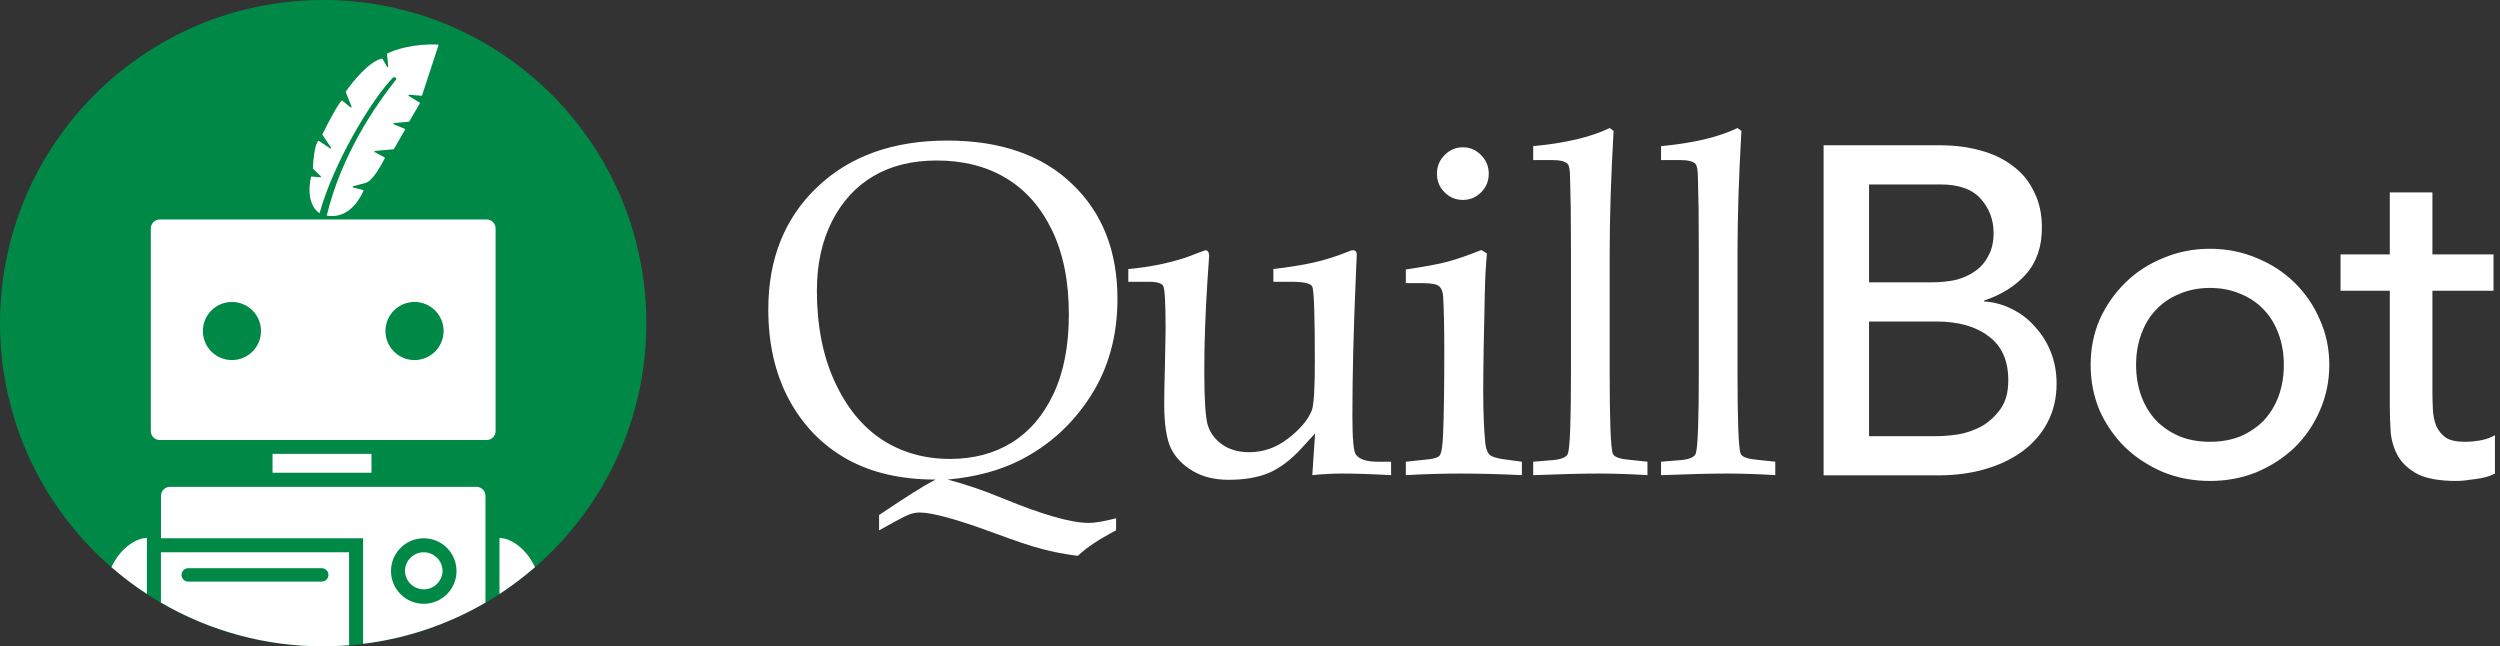 <?xml version="1.0" encoding="UTF-8"?>
<svg width="410px" height="106px" viewBox="0 0 410 106" version="1.1" xmlns="http://www.w3.org/2000/svg" xmlns:xlink="http://www.w3.org/1999/xlink">
    <rect x="0" y="0" width="410" height="106" fill="#333333" stroke="none"/>
    <title>quillbot-alternative-logo</title>
    <g id="Page-1" stroke="none" stroke-width="1" fill="none" fill-rule="evenodd">
        <g id="quillbot-alternative-logo">
            <path d="M155.425,78.65 C158.32,79.41 161.33,80.436 164.452,81.73 C170.974,84.417 175.683,85.76 178.579,85.76 C179.561,85.76 181.047,85.507 183.036,85 L183.036,86.977 C180.216,88.447 178.126,89.842 176.766,91.16 C174.575,90.881 172.598,90.501 170.836,90.02 C169.073,89.563 166.391,88.663 162.79,87.32 C156.847,85.14 152.856,84.05 150.816,84.05 C150.237,84.05 149.62,84.176 148.966,84.43 C148.336,84.683 146.737,85.532 144.168,86.977 L144.168,84.467 C148.474,81.552 151.559,79.613 153.423,78.649 C147.732,78.649 142.872,77.521 138.843,75.265 C134.814,72.983 131.666,69.738 129.4,65.53 C127.133,61.321 126,56.39 126,50.737 C126,42.473 128.669,35.793 134.008,30.697 C139.346,25.601 146.46,23.053 155.349,23.053 C164.062,23.053 170.886,25.423 175.822,30.165 C180.782,34.88 183.263,41.167 183.263,49.026 C183.263,55.06 181.802,60.358 178.881,64.921 C175.985,69.459 172.183,72.945 167.474,75.379 C164.1,77.129 160.083,78.219 155.425,78.649 L155.425,78.65 Z M133.97,47.656 C133.97,53.36 134.939,58.329 136.878,62.563 C138.817,66.796 141.411,69.978 144.659,72.108 C147.908,74.212 151.622,75.264 155.802,75.264 C159.68,75.264 163.067,74.364 165.963,72.564 C168.859,70.764 171.138,68.089 172.8,64.54 C174.462,60.991 175.293,56.656 175.293,51.535 C175.293,46.16 174.374,41.572 172.535,37.769 C170.697,33.966 168.179,31.114 164.981,29.213 C161.783,27.286 157.993,26.323 153.612,26.323 C149.608,26.323 146.158,27.173 143.262,28.871 C140.366,30.569 138.087,33.054 136.425,36.324 C134.788,39.594 133.97,43.372 133.97,47.656 L133.97,47.656 Z M215.22,77.927 L215.673,71.082 L213.444,73.516 C211.707,75.417 209.931,76.761 208.118,77.546 C206.331,78.307 204.115,78.687 201.47,78.687 C199.204,78.687 197.253,78.206 195.616,77.242 C193.979,76.279 192.783,75.037 192.027,73.516 C191.297,71.969 190.932,69.536 190.932,66.214 C190.932,64.49 190.97,62.488 191.045,60.206 L191.159,54.084 C191.159,49.799 191.033,47.416 190.781,46.934 C190.554,46.453 189.761,46.212 188.401,46.212 L185.04,46.212 L185.04,44.121 C188.464,43.816 191.625,43.182 194.52,42.219 L197.655,41.04 C198.084,41.04 198.298,41.357 198.298,41.991 L198.033,45.87 C197.681,51.244 197.504,56.239 197.504,60.853 C197.504,65.466 197.693,68.42 198.071,69.713 C198.449,70.98 199.242,72.045 200.451,72.907 C201.659,73.744 203.132,74.162 204.87,74.162 C207.212,74.162 209.352,73.402 211.291,71.88 C213.255,70.36 214.54,68.826 215.144,67.28 C215.471,66.392 215.635,63.717 215.635,59.255 C215.635,51.751 215.497,47.67 215.22,47.011 C214.968,46.478 213.835,46.212 211.82,46.212 L208.836,46.212 L208.836,44.121 C211.43,43.816 213.633,43.461 215.446,43.056 C217.259,42.65 219.173,42.042 221.188,41.231 C221.439,41.104 221.666,41.041 221.868,41.041 C222.296,41.041 222.51,41.281 222.51,41.763 L222.359,45.299 C221.981,53.969 221.792,61.6 221.792,68.192 C221.792,71.893 221.981,74.01 222.359,74.542 C222.913,75.328 224.109,75.722 225.947,75.722 L228.138,75.722 L228.138,77.927 C224.99,77.749 222.321,77.661 220.13,77.661 C218.493,77.661 216.856,77.749 215.22,77.927 L215.22,77.927 Z M239.924,24.156 C241.083,24.156 242.077,24.587 242.908,25.449 C243.739,26.286 244.155,27.299 244.155,28.491 C244.155,29.683 243.739,30.697 242.908,31.533 C242.077,32.37 241.083,32.788 239.924,32.788 C238.741,32.788 237.733,32.37 236.902,31.533 C236.071,30.697 235.656,29.683 235.656,28.491 C235.656,27.3 236.071,26.286 236.902,25.449 C237.733,24.587 238.741,24.156 239.924,24.156 Z M242.946,41.002 L243.852,41.572 C243.666,43.659 243.553,45.752 243.513,47.847 C243.336,55.25 243.248,60.713 243.248,64.237 C243.248,67.533 243.361,70.347 243.588,72.679 C243.689,73.592 243.928,74.225 244.306,74.58 C244.683,74.935 245.59,75.201 247.025,75.379 L249.594,75.721 L249.594,77.927 C246.247,77.758 242.897,77.669 239.546,77.661 C236.575,77.661 233.578,77.749 230.557,77.927 L230.557,75.72 L233.805,75.378 C235.064,75.276 235.832,75.048 236.109,74.693 C236.411,74.313 236.6,73.083 236.676,71.005 C236.802,67.785 236.865,63.349 236.865,57.695 C236.865,53.765 236.802,50.736 236.676,48.607 C236.625,47.821 236.399,47.263 235.996,46.934 C235.618,46.604 234.749,46.439 233.39,46.439 L230.557,46.439 L230.557,44.196 C233.629,43.739 235.883,43.321 237.318,42.941 C238.778,42.561 240.654,41.914 242.946,41.001 L242.946,41.002 Z M264.629,21.456 C264.201,28.884 263.987,35.602 263.987,41.611 L263.987,61.157 C263.987,68.914 264.15,73.313 264.478,74.352 C264.654,74.885 265.485,75.227 266.971,75.379 L270.181,75.721 L270.181,77.927 C267.566,77.754 264.946,77.665 262.325,77.661 C259.555,77.661 255.929,77.749 251.446,77.927 L251.446,75.72 L254.695,75.454 C256.13,75.327 256.948,74.96 257.15,74.351 C257.477,73.362 257.641,68.863 257.641,60.851 L257.641,41.421 L257.603,34.119 L257.49,29.138 C257.49,27.896 257.351,27.135 257.074,26.856 C256.671,26.451 255.828,26.248 254.544,26.248 L251.446,26.248 L251.446,23.966 C256.684,23.484 260.864,22.496 263.987,21 L264.629,21.456 L264.629,21.456 Z M285.594,21.456 C285.166,28.884 284.952,35.602 284.952,41.611 L284.952,61.157 C284.952,68.914 285.115,73.313 285.443,74.352 C285.619,74.885 286.45,75.227 287.936,75.379 L291.146,75.721 L291.146,77.927 C288.531,77.754 285.911,77.665 283.29,77.661 C280.52,77.661 276.894,77.749 272.411,77.927 L272.411,75.72 L275.66,75.454 C277.095,75.327 277.913,74.96 278.115,74.351 C278.442,73.362 278.606,68.863 278.606,60.851 L278.606,41.421 L278.568,34.119 L278.455,29.138 C278.455,27.896 278.316,27.135 278.039,26.856 C277.637,26.451 276.793,26.248 275.509,26.248 L272.411,26.248 L272.411,23.966 C277.649,23.484 281.829,22.496 284.952,21 L285.594,21.456 L285.594,21.456 Z" id="Shape" fill="#FFFFFF" fill-rule="nonzero"></path>
            <path d="M299.07,23.826 L318.175,23.826 C320.557,23.826 322.757,24.106 324.776,24.667 C326.847,25.227 328.608,26.069 330.057,27.19 C331.559,28.26 332.724,29.662 333.552,31.395 C334.432,33.077 334.872,35.065 334.872,37.359 C334.872,40.468 333.992,43.016 332.232,45.004 C330.472,46.941 328.193,48.368 325.398,49.286 L325.398,49.439 C327.054,49.541 328.608,49.974 330.057,50.739 C331.488,51.438 332.758,52.427 333.785,53.644 C334.872,54.816 335.727,56.193 336.348,57.773 C336.969,59.353 337.28,61.06 337.28,62.895 C337.28,65.342 336.762,67.508 335.727,69.395 C334.743,71.229 333.371,72.784 331.611,74.058 C329.85,75.332 327.805,76.301 325.475,76.963 C323.145,77.626 320.634,77.957 317.942,77.957 L299.07,77.957 L299.07,23.826 Z M306.525,46.304 L316.699,46.304 C318.097,46.304 319.418,46.177 320.66,45.922 C321.903,45.616 322.99,45.132 323.922,44.469 C324.843,43.819 325.59,42.953 326.097,41.946 C326.666,40.926 326.951,39.678 326.951,38.2 C326.951,36.059 326.252,34.198 324.854,32.618 C323.456,31.038 321.256,30.248 318.253,30.248 L306.525,30.248 L306.525,46.304 L306.525,46.304 Z M306.525,71.534 L317.476,71.534 C318.725,71.525 319.971,71.424 321.204,71.229 C322.565,70.987 323.877,70.522 325.087,69.853 C326.284,69.133 327.316,68.169 328.116,67.023 C328.944,65.852 329.358,64.297 329.358,62.36 C329.358,59.149 328.297,56.753 326.174,55.173 C324.051,53.543 321.178,52.726 317.554,52.726 L306.525,52.726 L306.525,71.535 L306.525,71.534 Z M350.318,59.837 C350.318,61.672 350.603,63.379 351.173,64.96 C351.742,66.489 352.545,67.814 353.58,68.935 C354.616,70.005 355.884,70.872 357.386,71.535 C358.887,72.147 360.57,72.452 362.434,72.452 C364.298,72.452 365.98,72.147 367.482,71.535 C368.983,70.872 370.252,70.005 371.287,68.935 C372.323,67.814 373.125,66.489 373.695,64.96 C374.264,63.38 374.549,61.672 374.549,59.837 C374.549,58.002 374.264,56.32 373.695,54.791 C373.125,53.211 372.323,51.886 371.287,50.815 C370.252,49.694 368.983,48.827 367.482,48.215 C365.98,47.553 364.298,47.222 362.434,47.222 C360.57,47.222 358.887,47.553 357.386,48.216 C355.884,48.827 354.616,49.694 353.58,50.816 C352.545,51.886 351.742,53.211 351.173,54.791 C350.603,56.32 350.318,58.002 350.318,59.837 L350.318,59.837 Z M342.863,59.837 C342.863,57.187 343.355,54.714 344.338,52.421 C345.348,50.164 346.771,48.116 348.532,46.381 C350.292,44.648 352.363,43.297 354.745,42.328 C357.127,41.309 359.69,40.799 362.434,40.799 C365.178,40.799 367.741,41.309 370.122,42.329 C372.504,43.297 374.575,44.648 376.335,46.381 C378.09,48.105 379.489,50.157 380.452,52.421 C381.487,54.714 382.005,57.187 382.005,59.837 C382.005,62.487 381.487,64.985 380.452,67.33 C379.489,69.594 378.09,71.646 376.335,73.37 C374.575,75.052 372.504,76.403 370.122,77.422 C367.741,78.391 365.178,78.875 362.434,78.875 C359.69,78.875 357.127,78.391 354.745,77.422 C352.363,76.402 350.292,75.052 348.532,73.37 C346.771,71.635 345.348,69.587 344.338,67.33 C343.355,64.985 342.863,62.487 342.863,59.837 L342.863,59.837 Z M408.934,47.68 L398.916,47.68 L398.916,64.12 C398.916,65.139 398.942,66.158 398.994,67.178 C399.035,68.093 399.218,68.996 399.537,69.854 C399.9,70.618 400.417,71.255 401.09,71.765 C401.815,72.224 402.851,72.453 404.197,72.453 C405.025,72.453 405.88,72.377 406.76,72.224 C407.605,72.084 408.419,71.799 409.167,71.383 L409.167,77.653 C408.339,78.111 407.252,78.417 405.906,78.57 C404.611,78.774 403.602,78.876 402.877,78.876 C400.184,78.876 398.087,78.519 396.586,77.806 C395.136,77.041 394.049,76.072 393.324,74.9 C392.651,73.728 392.237,72.428 392.082,71 C391.978,69.524 391.926,68.045 391.926,66.566 L391.926,47.68 L383.849,47.68 L383.849,41.717 L391.926,41.717 L391.926,31.548 L398.916,31.548 L398.916,41.717 L408.934,41.717 L408.934,47.68 L408.934,47.68 Z" id="Shape" fill="#FFFFFF" fill-rule="nonzero"></path>
            <path d="M53,106 C82.27,106 106,82.271 106,53.004 C106.009,23.73 82.278,0 53,0 C23.73,0 0,23.729 0,52.996 C0,82.27 23.73,106 53,106 Z" id="Path" fill="#008847" fill-rule="nonzero"></path>
            <path d="M64.291,12.887 C60.703,16.709 54.696,26.762 52.4,34.977 C51.394,34.31 50.25,32.517 51.004,29.032 C51.022,28.98 51.074,28.937 51.126,28.954 L52.521,29.076 C52.625,29.084 52.677,28.954 52.599,28.885 L51.351,27.689 C51.325,27.663 51.307,27.637 51.307,27.611 C51.359,26.328 51.602,23.789 52.166,23.131 C52.2,23.087 52.261,23.087 52.304,23.113 L54.133,24.335 C54.228,24.405 54.35,24.283 54.28,24.188 L52.894,22.134 C52.859,22.108 52.859,22.074 52.876,22.03 C53.682,20.392 55.346,17.15 56.023,16.518 C56.066,16.475 56.118,16.492 56.161,16.518 L57.479,17.61 C57.574,17.68 57.695,17.593 57.652,17.489 L56.707,15.105 C56.699,15.079 56.699,15.036 56.724,15.01 C57.869,13.346 60.573,10.035 62.618,9.62 C62.662,9.602 62.714,9.628 62.74,9.671 L63.468,10.945 C63.52,11.049 63.684,10.997 63.667,10.876 L63.477,8.874 C63.477,8.839 63.485,8.796 63.528,8.77 C64.672,8.172 67.81,7.123 71.805,7.314 C71.883,7.297 71.927,7.366 71.909,7.435 L69.223,15.625 C69.214,15.677 69.162,15.703 69.119,15.703 L67.117,15.539 C66.995,15.521 66.952,15.686 67.047,15.738 L68.807,16.813 C68.867,16.839 68.876,16.908 68.85,16.96 L67.125,19.907 C67.117,19.933 67.073,19.959 67.047,19.959 L64.629,20.175 C64.508,20.192 64.499,20.34 64.603,20.392 L66.363,21.12 C66.432,21.146 66.458,21.215 66.415,21.285 L64.612,24.43 C64.603,24.456 64.56,24.482 64.534,24.482 L61.509,24.752 C61.462,24.754 61.422,24.788 61.412,24.835 C61.402,24.881 61.424,24.928 61.466,24.95 L63.052,25.808 C63.104,25.834 63.121,25.904 63.104,25.956 C62.48,27.186 61.067,29.76 59.871,30.029 L57.921,30.54 C57.817,30.566 57.817,30.731 57.921,30.757 L59.533,31.164 C59.593,31.173 59.637,31.26 59.611,31.312 C58.675,33.357 56.751,35.914 53.587,35.359 C55.537,27.239 59.862,19.49 64.837,13.207 L65,13 C64.983,12.844 64.958,12.67 64.586,12.661 C64.498,12.664 64.417,12.709 64.369,12.783 L64.291,12.887 L64.291,12.887 Z M66.41,93.659 C66.411,91.955 67.791,90.574 69.495,90.573 C71.198,90.576 72.578,91.956 72.581,93.659 C72.529,95.326 71.163,96.65 69.496,96.65 C67.828,96.65 66.462,95.326 66.41,93.659 L66.41,93.659 Z M60.923,74.436 L44.697,74.436 L44.697,77.53 L60.922,77.53 L60.922,74.436 L60.923,74.436 Z M24.733,70.692 L24.733,37.465 C24.733,36.65 25.393,35.991 26.207,35.991 L79.805,35.991 C80.62,35.991 81.278,36.651 81.278,37.465 L81.278,70.692 C81.278,71.507 80.62,72.165 79.805,72.165 L26.207,72.165 C25.816,72.165 25.441,72.01 25.165,71.734 C24.889,71.458 24.734,71.083 24.734,70.692 L24.733,70.692 Z M33.271,54.286 C33.27,55.551 33.772,56.763 34.666,57.658 C35.561,58.552 36.773,59.054 38.038,59.053 C40.67,59.051 42.803,56.918 42.805,54.286 C42.806,53.022 42.303,51.809 41.409,50.915 C40.515,50.021 39.302,49.519 38.038,49.52 C36.774,49.519 35.561,50.021 34.667,50.915 C33.773,51.809 33.27,53.022 33.271,54.286 L33.271,54.286 Z M63.216,54.286 C63.215,55.551 63.717,56.763 64.611,57.658 C65.506,58.552 66.718,59.054 67.983,59.053 C70.615,59.051 72.748,56.918 72.75,54.286 C72.751,53.022 72.248,51.809 71.354,50.915 C70.46,50.021 69.247,49.519 67.983,49.52 C66.719,49.519 65.506,50.021 64.612,50.915 C63.718,51.809 63.215,53.022 63.216,54.286 L63.216,54.286 Z M18.272,93.017 C20.109,94.615 22.055,96.084 24.096,97.411 L24.096,88.225 C22.424,88.225 19.806,89.741 18.272,93.017 L18.272,93.017 Z M53.011,106 C43.66,106.008 34.474,103.532 26.394,98.824 L26.394,90.574 L57.249,90.574 L57.249,105.818 C55.839,105.936 54.426,105.996 53.011,106 Z M32.972,93.182 L30.874,93.182 C30.268,93.182 29.774,93.667 29.774,94.282 C29.774,94.889 30.268,95.383 30.874,95.383 L52.768,95.383 C53.375,95.383 53.868,94.889 53.868,94.283 C53.868,93.676 53.375,93.183 52.768,93.183 L32.972,93.183 L32.972,93.182 Z M78.146,79.844 L27.876,79.844 C27.061,79.844 26.403,80.504 26.403,81.318 L26.403,88.277 L59.546,88.277 L59.546,105.584 C66.626,104.716 73.456,102.416 79.619,98.824 L79.619,81.318 C79.619,80.503 78.961,79.844 78.146,79.844 L78.146,79.844 Z M69.496,99.023 C66.529,99.023 64.123,96.617 64.123,93.65 C64.123,90.683 66.529,88.277 69.496,88.277 C72.463,88.277 74.869,90.683 74.869,93.65 C74.869,96.617 72.463,99.023 69.496,99.023 L69.496,99.023 Z M81.913,88.225 C83.586,88.225 86.203,89.741 87.738,93.017 C85.897,94.613 83.951,96.084 81.913,97.42 L81.913,88.225 L81.913,88.225 Z" id="Shape" fill="#FFFFFF"></path>
        </g>
    </g>
</svg>